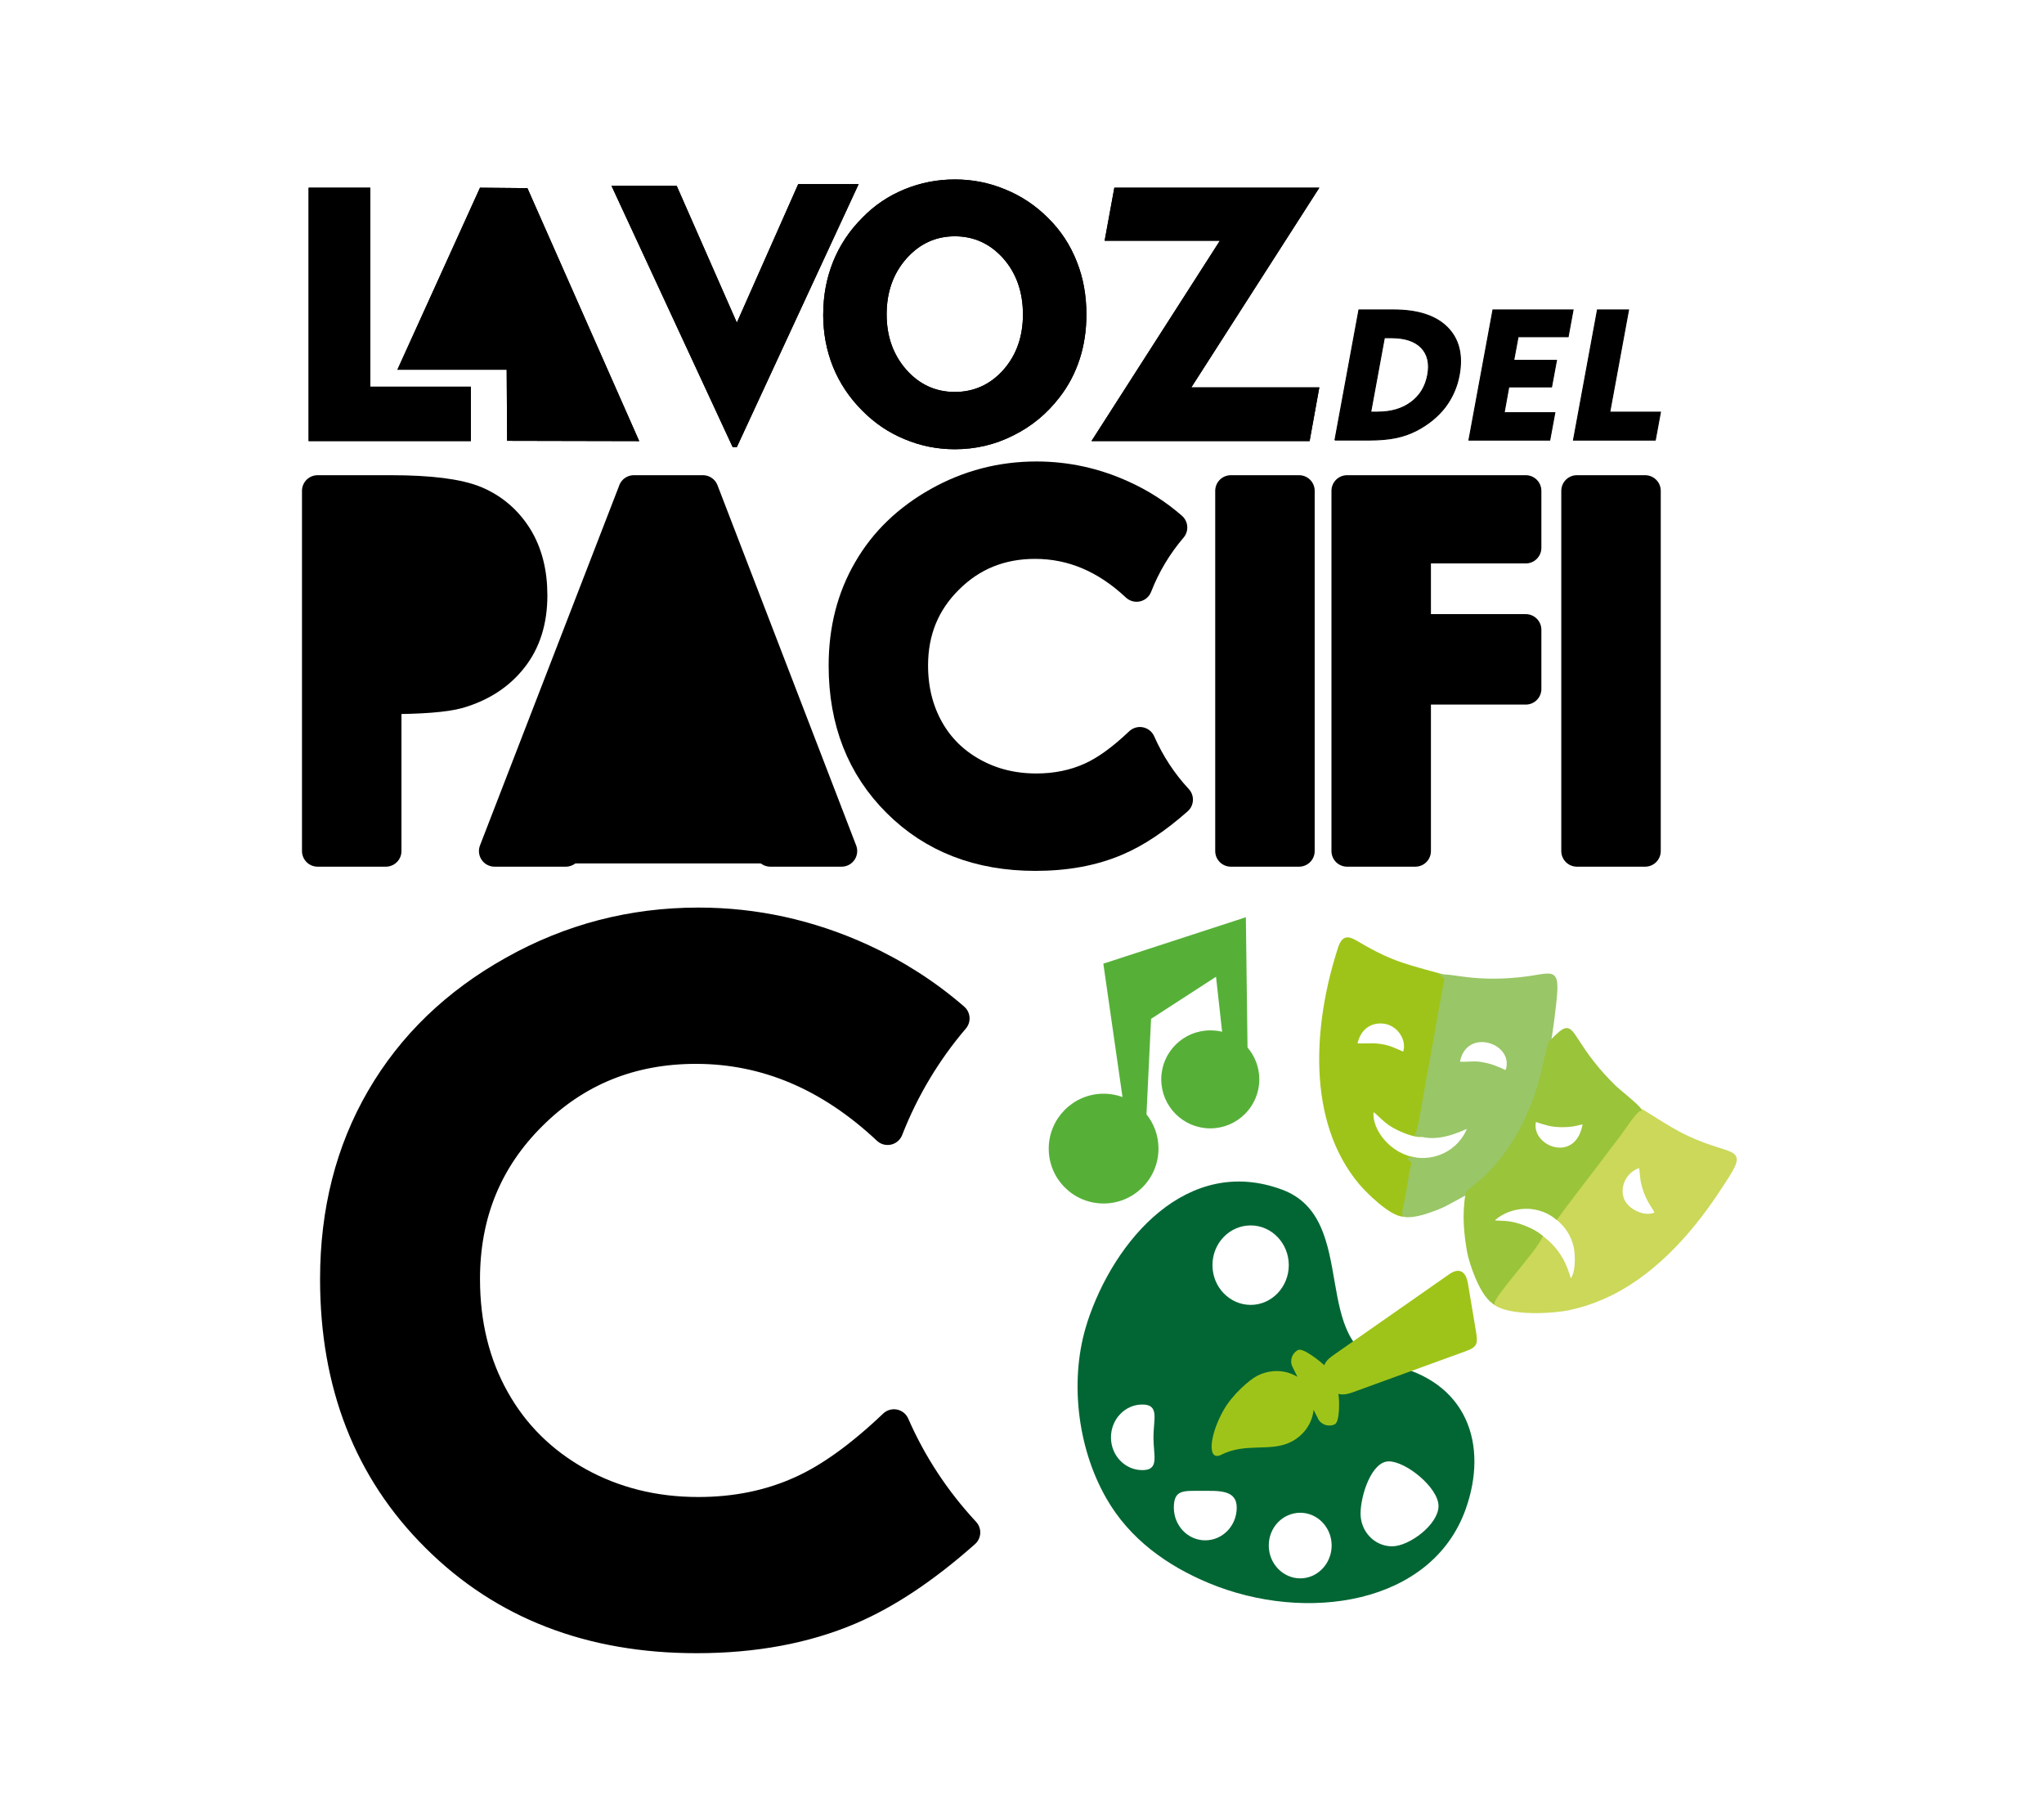 <svg xmlns="http://www.w3.org/2000/svg" id="Capa_1" viewBox="0 0 422.89 375.88"><defs><style>.cls-1{fill:#026634;}.cls-1,.cls-2,.cls-3,.cls-4,.cls-5,.cls-6,.cls-7,.cls-8,.cls-9{fill-rule:evenodd;}.cls-1,.cls-10,.cls-7,.cls-9{stroke-width:0px;}.cls-2{fill:#56b038;stroke:#56b038;}.cls-2,.cls-3,.cls-4,.cls-11,.cls-12,.cls-5,.cls-6,.cls-8{stroke-miterlimit:10;}.cls-2,.cls-3,.cls-4,.cls-12,.cls-5,.cls-6,.cls-8{stroke-width:.57px;}.cls-3{fill:#cbd859;stroke:#cbd859;}.cls-4,.cls-11,.cls-12,.cls-13{stroke:#000;}.cls-4,.cls-12,.cls-10,.cls-9{fill:#000;}.cls-11{stroke-width:.2px;}.cls-11,.cls-13{fill:none;}.cls-5{fill:#9ac43a;stroke:#9ac43a;}.cls-6{stroke:#9fc419;}.cls-6,.cls-7{fill:#9fc419;}.cls-8{fill:#99c667;stroke:#99c667;}.cls-13{stroke-linecap:round;stroke-linejoin:round;stroke-width:6.46px;}</style></defs><path class="cls-13" d="M65.72,101.53h15.08c8.14,0,14,.74,17.6,2.24,3.6,1.53,6.43,3.97,8.53,7.31,2.07,3.34,3.09,7.37,3.09,12.08,0,5.22-1.36,9.55-4.08,12.98-2.72,3.46-6.43,5.84-11.11,7.2-2.75.77-7.74,1.16-15,1.16v31.55h-14.12v-74.52ZM79.84,130.69h4.54c3.6,0,6.07-.26,7.46-.77,1.42-.51,2.49-1.36,3.32-2.52.79-1.19,1.19-2.61,1.19-4.28,0-2.89-1.13-4.99-3.37-6.29-1.62-.99-4.68-1.5-9.1-1.5h-4.03v15.36ZM131.14,101.53h14.29l28.69,74.52h-14.74l-5.81-15.36h-30.56l-5.95,15.36h-14.74l28.83-74.52ZM138.31,121.34l-10.09,25.65h20.15l-10.06-25.65ZM254.65,101.53h14.12v74.52h-14.12v-74.52ZM278.71,101.53h36.96v11.79h-22.85v16.95h22.85v12.25h-22.85v33.53h-14.12v-74.52ZM326.25,101.53h14.12v74.52h-14.12v-74.52Z"></path><path class="cls-9" d="M65.72,101.53h15.08c8.14,0,14,.74,17.6,2.24,3.6,1.53,6.43,3.97,8.53,7.31,2.07,3.34,3.09,7.37,3.09,12.08,0,5.22-1.36,9.55-4.08,12.98-2.72,3.46-6.43,5.84-11.11,7.2-2.75.77-7.74,1.16-15,1.16v31.55h-14.12v-74.52ZM79.84,130.69h4.54c3.6,0,6.07-.26,7.46-.77,1.42-.51,2.49-1.36,3.32-2.52.79-1.19,1.19-2.61,1.19-4.28,0-2.89-1.13-4.99-3.37-6.29-1.62-.99-4.68-1.5-9.1-1.5h-4.03v15.36ZM131.14,101.53h14.29l28.69,74.52h-14.74l-5.81-15.36h-30.56l-5.95,15.36h-14.74l28.83-74.52ZM138.31,121.34l-10.09,25.65h20.15l-10.06-25.65ZM254.65,101.53h14.12v74.52h-14.12v-74.52ZM278.71,101.53h36.96v11.79h-22.85v16.95h22.85v12.25h-22.85v33.53h-14.12v-74.52ZM326.25,101.53h14.12v74.52h-14.12v-74.52Z"></path><path class="cls-13" d="M183.64,233.62c-11.91-11.17-25.11-16.78-39.66-16.78-13.46,0-24.83,4.62-34.04,13.8-9.24,9.16-13.86,20.47-13.86,33.93,0,9.38,2.07,17.72,6.15,24.97,4.08,7.29,9.86,12.98,17.32,17.15,7.48,4.14,15.76,6.21,24.92,6.21,7.77,0,14.88-1.45,21.32-4.37,5.9-2.64,12.27-7.23,19.16-13.78,3.6,8.25,8.59,15.76,14.63,22.25-8.31,7.37-16.24,12.64-23.78,15.85-9.24,3.94-19.81,5.9-31.69,5.9-21.88,0-39.83-6.92-53.77-20.81-13.95-13.83-20.89-31.66-20.89-53.32,0-14.03,3.17-26.48,9.52-37.39s15.42-19.67,27.3-26.31c11.82-6.63,24.55-9.95,38.24-9.95,11.59,0,22.76,2.44,33.56,7.34,7.06,3.23,13.52,7.34,19.3,12.36-5.78,6.77-10.43,14.51-13.72,22.93h0Z"></path><path class="cls-9" d="M183.64,233.62c-11.91-11.17-25.11-16.78-39.66-16.78-13.46,0-24.83,4.62-34.04,13.8-9.24,9.16-13.86,20.47-13.86,33.93,0,9.38,2.07,17.72,6.15,24.97,4.08,7.29,9.86,12.98,17.32,17.15,7.48,4.14,15.76,6.21,24.92,6.21,7.77,0,14.88-1.45,21.32-4.37,5.9-2.64,12.27-7.23,19.16-13.78,3.6,8.25,8.59,15.76,14.63,22.25-8.31,7.37-16.24,12.64-23.78,15.85-9.24,3.94-19.81,5.9-31.69,5.9-21.88,0-39.83-6.92-53.77-20.81-13.95-13.83-20.89-31.66-20.89-53.32,0-14.03,3.17-26.48,9.52-37.39s15.42-19.67,27.3-26.31c11.82-6.63,24.55-9.95,38.24-9.95,11.59,0,22.76,2.44,33.56,7.34,7.06,3.23,13.52,7.34,19.3,12.36-5.78,6.77-10.43,14.51-13.72,22.93h0Z"></path><path class="cls-13" d="M235.15,121.25c-6.32-5.92-13.29-8.87-21-8.87-7.14,0-13.15,2.44-18.03,7.31-4.9,4.85-7.34,10.83-7.34,17.97,0,4.96,1.11,9.35,3.26,13.21,2.15,3.86,5.22,6.89,9.16,9.07,3.97,2.21,8.36,3.29,13.21,3.29,4.11,0,7.88-.77,11.28-2.3,3.12-1.39,6.49-3.83,10.15-7.31,1.93,4.37,4.54,8.36,7.74,11.79-4.39,3.88-8.59,6.69-12.59,8.39-4.88,2.1-10.49,3.12-16.78,3.12-11.59,0-21.09-3.66-28.46-11-7.4-7.34-11.08-16.78-11.08-28.23,0-7.46,1.7-14.03,5.07-19.81,3.34-5.78,8.16-10.4,14.43-13.92,6.26-3.51,13.01-5.27,20.27-5.27,6.12,0,12.05,1.28,17.74,3.88,3.77,1.7,7.17,3.88,10.23,6.55-3.06,3.57-5.53,7.68-7.26,12.13h0Z"></path><path class="cls-9" d="M235.15,121.25c-6.32-5.92-13.29-8.87-21-8.87-7.14,0-13.15,2.44-18.03,7.31-4.9,4.85-7.34,10.83-7.34,17.97,0,4.96,1.11,9.35,3.26,13.21,2.15,3.86,5.22,6.89,9.16,9.07,3.97,2.21,8.36,3.29,13.21,3.29,4.11,0,7.88-.77,11.28-2.3,3.12-1.39,6.49-3.83,10.15-7.31,1.93,4.37,4.54,8.36,7.74,11.79-4.39,3.88-8.59,6.69-12.59,8.39-4.88,2.1-10.49,3.12-16.78,3.12-11.59,0-21.09-3.66-28.46-11-7.4-7.34-11.08-16.78-11.08-28.23,0-7.46,1.7-14.03,5.07-19.81,3.34-5.78,8.16-10.4,14.43-13.92,6.26-3.51,13.01-5.27,20.27-5.27,6.12,0,12.05,1.28,17.74,3.88,3.77,1.7,7.17,3.88,10.23,6.55-3.06,3.57-5.53,7.68-7.26,12.13h0Z"></path><path class="cls-9" d="M63.85,91.24v-52.41h12.76v41.16h20.81v11.25h-33.56ZM82.22,76.47l17.09-37.64,9.81.09,23.13,52.33-27.33-.06-.09-14.71h-22.62ZM152.46,92.48h-.88l-25.06-54.03h13.49l12.44,28.29,12.7-28.66h12.5l-25.2,54.4ZM183.44,65.04c0,4.54,1.36,8.36,4.08,11.45,2.72,3.06,6.07,4.59,10.03,4.59s7.34-1.53,10.06-4.59c2.69-3.06,4.03-6.89,4.03-11.45s-1.33-8.45-4.03-11.54c-2.72-3.06-6.07-4.62-10.06-4.62s-7.31,1.56-10.03,4.62c-2.72,3.09-4.08,6.92-4.08,11.54h0ZM170.32,65.04c0-3.91.68-7.51,2.04-10.91,1.36-3.37,3.37-6.41,6.04-9.07,2.49-2.58,5.41-4.54,8.73-5.9s6.8-2.04,10.43-2.04,7.11.68,10.43,2.07c3.34,1.36,6.29,3.34,8.87,5.92,2.61,2.58,4.56,5.56,5.9,8.96,1.36,3.37,2.01,7.03,2.01,10.97,0,3.26-.45,6.35-1.39,9.24-.94,2.89-2.32,5.53-4.17,7.91-2.61,3.4-5.81,6.04-9.61,7.91-3.77,1.9-7.8,2.83-12.05,2.83-3.6,0-7.06-.68-10.37-2.07-3.32-1.36-6.24-3.34-8.79-5.92-2.66-2.66-4.68-5.7-6.04-9.04-1.36-3.37-2.04-7-2.04-10.86h0ZM225.82,91.24l26.56-41.44h-23.84l2.01-10.97h42.41l-26.48,41.3h26.48l-2.01,11.11h-45.13Z"></path><path class="cls-9" d="M63.85,91.24v-52.41h12.76v41.16h20.81v11.25h-33.56ZM82.22,76.47l17.09-37.64,9.81.09,23.13,52.33-27.33-.06-.09-14.71h-22.62ZM152.46,92.48h-.88l-25.06-54.03h13.49l12.44,28.29,12.7-28.66h12.5l-25.2,54.4ZM183.44,65.04c0,4.54,1.36,8.36,4.08,11.45,2.72,3.06,6.07,4.59,10.03,4.59s7.34-1.53,10.06-4.59c2.69-3.06,4.03-6.89,4.03-11.45s-1.33-8.45-4.03-11.54c-2.72-3.06-6.07-4.62-10.06-4.62s-7.31,1.56-10.03,4.62c-2.72,3.09-4.08,6.92-4.08,11.54h0ZM170.32,65.04c0-3.91.68-7.51,2.04-10.91,1.36-3.37,3.37-6.41,6.04-9.07,2.49-2.58,5.41-4.54,8.73-5.9s6.8-2.04,10.43-2.04,7.11.68,10.43,2.07c3.34,1.36,6.29,3.34,8.87,5.92,2.61,2.58,4.56,5.56,5.9,8.96,1.36,3.37,2.01,7.03,2.01,10.97,0,3.26-.45,6.35-1.39,9.24-.94,2.89-2.32,5.53-4.17,7.91-2.61,3.4-5.81,6.04-9.61,7.91-3.77,1.9-7.8,2.83-12.05,2.83-3.6,0-7.06-.68-10.37-2.07-3.32-1.36-6.24-3.34-8.79-5.92-2.66-2.66-4.68-5.7-6.04-9.04-1.36-3.37-2.04-7-2.04-10.86h0ZM225.82,91.24l26.56-41.44h-23.84l2.01-10.97h42.41l-26.48,41.3h26.48l-2.01,11.11h-45.13ZM65.97,40.95v48.16h29.31v-7h-18.68c-1.19,0-2.13-.94-2.13-2.13v-39.03h-8.5ZM100.67,40.95l-15.14,33.39h19.3c1.16,0,2.1.94,2.1,2.1l.09,12.64,21.97.03-21.26-48.08-7.06-.09ZM129.87,40.58l22.14,47.82,22.34-48.19h-7.8l-12.16,27.38h0c-.2.48-.57.88-1.08,1.11-1.08.45-2.32-.03-2.81-1.11l-11.88-27.01h-8.76ZM182.45,72.02c-.74-2.13-1.13-4.48-1.13-6.97s.4-4.9,1.13-7.06c.79-2.15,1.93-4.14,3.49-5.87,1.56-1.76,3.32-3.09,5.24-4,1.96-.91,4.08-1.36,6.38-1.36s4.42.45,6.38,1.36c1.96.91,3.71,2.24,5.27,4h0c1.53,1.73,2.66,3.69,3.43,5.87.77,2.18,1.13,4.51,1.13,7.06s-.37,4.85-1.13,7c-.77,2.15-1.9,4.14-3.43,5.87h0c-1.56,1.76-3.32,3.06-5.27,3.97-1.96.91-4.08,1.33-6.38,1.33s-4.34-.43-6.26-1.3c-.03,0-.09-.03-.11-.03-1.93-.91-3.69-2.24-5.24-4-1.56-1.76-2.69-3.71-3.49-5.87h0ZM172.93,59.8c-.31,1.64-.48,3.4-.48,5.24s.17,3.57.48,5.22c.31,1.67.79,3.29,1.42,4.82v.03h0c.62,1.53,1.39,3,2.32,4.39.94,1.42,2.01,2.72,3.23,3.94,1.16,1.19,2.44,2.24,3.8,3.17,1.36.91,2.78,1.67,4.31,2.3h0c1.5.62,3.06,1.11,4.68,1.42,1.59.34,3.2.48,4.88.48,1.96,0,3.88-.2,5.73-.65,1.84-.43,3.66-1.08,5.39-1.96,1.76-.85,3.37-1.9,4.85-3.12,1.47-1.19,2.81-2.58,4-4.17h.03c.82-1.11,1.59-2.27,2.21-3.49.65-1.19,1.19-2.47,1.62-3.8h0c.43-1.3.74-2.69.96-4.14.23-1.45.31-2.92.31-4.45,0-1.87-.14-3.66-.45-5.33-.31-1.64-.74-3.23-1.33-4.73-.03-.06-.06-.09-.06-.14-.62-1.56-1.39-3-2.27-4.39-.91-1.36-1.98-2.64-3.17-3.83h0c-1.19-1.19-2.47-2.24-3.83-3.17-1.36-.91-2.81-1.67-4.34-2.3s-3.09-1.11-4.73-1.42c-1.59-.31-3.23-.48-4.9-.48s-3.34.17-4.93.48c-1.59.31-3.12.77-4.62,1.39-.03,0-.06,0-.09.03-1.53.62-2.95,1.39-4.28,2.27-1.33.91-2.58,1.93-3.74,3.12h0c-1.22,1.25-2.3,2.55-3.23,3.97-.91,1.36-1.67,2.81-2.3,4.34,0,.03-.03.06-.03.09-.62,1.59-1.11,3.2-1.42,4.88h0ZM254.17,50.93l-24.46,38.18h39.46l1.28-6.86h-23.95c-.4,0-.79-.11-1.16-.34-.96-.62-1.28-1.93-.62-2.92l24.38-38.04h-36.74l-1.25,6.72h21.29c.4,0,.79.11,1.13.34.99.62,1.28,1.93.65,2.92h0Z"></path><path class="cls-10" d="M283.59,85.25h1.42c2.81,0,5.13-.68,6.94-2.04,1.84-1.36,2.98-3.23,3.43-5.64s0-4.28-1.33-5.67c-1.33-1.36-3.4-2.04-6.21-2.04h-1.42l-2.83,15.39ZM276.19,91.04l4.96-26.93h7.14c5.02,0,8.73,1.19,11.14,3.6s3.23,5.7,2.47,9.86c-.45,2.49-1.45,4.71-2.92,6.66-1.5,1.93-3.43,3.51-5.84,4.79-1.39.71-2.81,1.22-4.34,1.53-1.5.31-3.32.48-5.47.48h-7.14Z"></path><polygon class="cls-10" points="303.91 91.04 308.88 64.11 325.46 64.11 324.44 69.66 314.09 69.66 313.18 74.54 322.03 74.54 321.01 80.04 312.16 80.04 311.2 85.37 321.69 85.37 320.64 91.04 303.91 91.04"></polygon><polygon class="cls-10" points="325.54 91.04 330.5 64.11 336.94 64.11 333.05 85.25 343.54 85.25 342.47 91.04 325.54 91.04"></polygon><path class="cls-11" d="M283.59,85.25h1.42c2.81,0,5.13-.68,6.94-2.04,1.84-1.36,2.98-3.23,3.43-5.64s0-4.28-1.33-5.67c-1.33-1.36-3.4-2.04-6.21-2.04h-1.42l-2.83,15.39ZM276.19,91.04l4.96-26.93h7.14c5.02,0,8.73,1.19,11.14,3.6s3.23,5.7,2.47,9.86c-.45,2.49-1.45,4.71-2.92,6.66-1.5,1.93-3.43,3.51-5.84,4.79-1.39.71-2.81,1.22-4.34,1.53-1.5.31-3.32.48-5.47.48h-7.14Z"></path><polygon class="cls-11" points="303.91 91.04 308.88 64.11 325.46 64.11 324.44 69.66 314.09 69.66 313.18 74.54 322.03 74.54 321.01 80.04 312.16 80.04 311.2 85.37 321.69 85.37 320.64 91.04 303.91 91.04"></polygon><polygon class="cls-11" points="325.54 91.04 330.5 64.11 336.94 64.11 333.05 85.25 343.54 85.25 342.47 91.04 325.54 91.04"></polygon><path class="cls-4" d="M80.09,113.77h8.79c4.51,0,8.19,3.69,8.19,8.19h0c0,4.51-3.69,8.19-8.19,8.19h-8.79c-4.51,0-8.19-3.69-8.19-8.19h0c0-4.51,3.69-8.19,8.19-8.19h0Z"></path><rect class="cls-12" x="65.72" y="101.53" width="14.12" height="47.85"></rect><polygon class="cls-4" points="139.51 121.17 150.76 149.74 162.01 178.32 139.51 178.32 116.97 178.32 128.22 149.74 139.51 121.17"></polygon><path class="cls-2" d="M228.31,226.53c1.53,0,2.98.31,4.28.85l-4-27.84,28.89-9.41.34,26.65c1.5,1.73,2.44,4.03,2.44,6.49,0,5.44-4.42,9.86-9.86,9.86s-9.86-4.42-9.86-9.86,4.42-9.84,9.86-9.84c.96,0,1.9.11,2.78.4l-1.36-12.27-13.95,9.04-.96,20.01c1.56,1.9,2.49,4.34,2.49,7,0,6.09-4.96,11.06-11.08,11.06s-11.06-4.96-11.06-11.06,4.96-11.08,11.06-11.08h0Z"></path><path class="cls-1" d="M224.91,273.65c5.58-17.21,20.83-34.84,40.37-27.55,16.38,6.09,5.19,32.74,22.11,36.17,16.27,3.29,20.58,16.64,15.85,29.91-7.03,19.76-33.08,23.67-53.18,15.28-8.5-3.54-16.33-9.04-21.17-17.52-6.21-10.83-7.6-25.09-3.97-36.28h0ZM287.33,302.3c3.6,0,10.29,5.47,10.29,9.24s-6.01,8.33-9.61,8.33-6.52-3.03-6.52-6.77,2.27-10.8,5.84-10.8h0ZM258.76,253.49c4.34,0,7.88,3.69,7.88,8.22s-3.54,8.22-7.88,8.22-7.91-3.66-7.91-8.22,3.54-8.22,7.91-8.22h0ZM236.34,290.54c3.6,0,2.3,3.03,2.3,6.8s1.3,6.77-2.3,6.77-6.49-3.03-6.49-6.77,2.89-6.8,6.49-6.8h0ZM248.47,308.4c3.6,0,7.4-.31,7.4,3.46s-2.92,6.77-6.52,6.77-6.49-3.03-6.49-6.77,2.01-3.46,5.61-3.46h0ZM269.02,312.93c3.57,0,6.49,3.03,6.49,6.77s-2.92,6.8-6.49,6.8-6.52-3.03-6.52-6.8,2.92-6.77,6.52-6.77h0Z"></path><path class="cls-7" d="M272.68,293.43l-.91-1.79c-.26,2.72-1.98,5.33-4.79,6.69-4.14,2.04-9.3.06-14.26,2.58-3.06,1.56-2.49-4.08.43-9.21,1.84-3.26,5.44-6.35,7.03-7.14,2.81-1.39,5.92-1.19,8.25.26l-1.02-2.07c-.65-1.28-.11-2.86,1.16-3.49,1.02-.51,4.62,2.38,5.41,3.15.4-1.05,1.3-1.67,2.27-2.35l23.58-16.47c2.1-1.47,3.46-.57,3.88,1.93l1.67,9.95c.4,2.52.26,3.17-2.15,4.05l-23.16,8.42c-1.08.4-2.13.68-3.17.4.23,1.13.34,5.75-.74,6.29-1.28.62-2.86.09-3.49-1.19h0Z"></path><path class="cls-3" d="M342.64,250.97c-2.21,1.25-6.21-.54-7-3.15-.88-2.81.99-5.9,3.74-6.55.03.06.03.14.03.17l.26,2.49c.11.79.4,1.81.65,2.52.91,2.55,2.1,3.6,2.32,4.51h0ZM339.29,229.54c-.94.23-3.46,4.25-4.31,5.33-1.36,1.73-2.86,3.77-4.25,5.61-2.95,3.86-5.81,7.54-8.7,11.48,2.35,1.79,3.34,3.91,3.83,5.92.34,1.36.57,5.95-1.02,7.09-.85-3.17-2.15-6.35-5.95-9.18-1.36,3.03-9.61,11.82-9.92,13.63,3.26,2.78,13.01,1.9,15.62,1.33,2.69-.6,4.45-1.16,6.97-2.24,9.72-4.17,17.72-12.81,23.64-21.71,7-10.49,4.22-6.6-6.49-11.76-3.49-1.64-8.59-5.19-9.41-5.5h0Z"></path><path class="cls-6" d="M280.53,216.05c.62-3.29,3-4.96,5.9-4.56,3.12.45,5.13,3.91,4.03,6.43-2.24-.99-3.12-1.47-5.19-1.73-1.67-.23-3.8.09-4.73-.14h0ZM290.42,251.42c-.17-.71.28-2.1.43-2.89.17-.94.4-2.01.54-3.06.17-.94.34-2.04.51-3.06.28-1.5.88-2.1-.54-2.75.77.34.51.11.82-.06-5.73-1.28-8.99-6.94-8.19-10.03,1.59,1.08,2.27,2.3,4.42,3.51,1.5.85,4.34,2.01,5.7,1.81l-1.05-.17c.68-1.3,1.33-6.24,1.76-8.33l4.05-22.56c.23-.99.48-1.36-.34-1.98-7.14-2.01-10.4-2.55-17.26-6.6-1.98-1.16-3.26-1.96-4.17.88-5.1,15.68-6.58,35.72,4.37,48.7,1.39,1.62,6.15,6.46,8.96,6.6h0Z"></path><path class="cls-8" d="M301.73,219.84c1.3-7.99,12.36-4.28,9.95,1.9-2.15-.94-3.03-1.39-5.16-1.76-1.9-.34-3.43.14-4.79-.14h0ZM298.53,201.84c.82.62.57.99.34,1.98l-4.05,22.56c-.43,2.1-1.08,7.03-1.76,8.33l1.05.17c4.56,1.11,9.21-1.81,9.86-1.81-1.96,5.44-7.46,7.51-11.79,6.52-.31.17-.06.4-.82.06,1.42.65.82,1.25.54,2.75-.17,1.02-.34,2.13-.51,3.06-.14,1.05-.37,2.13-.54,3.06-.14.79-.6,2.18-.43,2.89,2.1.45,5.39-.85,6.97-1.45,2.13-.79,5.7-3.09,6.12-3.09.54-.85,2.21-1.93,3.09-2.72,1.05-.94,2.04-1.98,2.95-3,9.24-10.74,9.86-22.62,11.17-25.54-.03-.06,0-.14,0-.17s-.03-.11-.03-.17v-.17c0-.06.03-.11.03-.17s.06-.45.08-.54l.51-3.6c1.28-10.43.99-9.5-4.76-8.62-2.72.4-5.64.62-8.9.54-4.25-.09-6.8-.79-9.13-.88h0Z"></path><path class="cls-5" d="M317.55,231.72c2.15.71,3.23,1.11,5.33,1.16,3.2.06,3.74-.62,4.88-.57-1.36,9.13-11.74,5.05-10.2-.6h0ZM320.72,215.62c-1.3,2.92-1.93,14.8-11.17,25.54-.91,1.02-1.9,2.07-2.95,3-.88.79-2.55,1.87-3.09,2.72-.79,4.42-.31,8.59.31,12.1.43,2.24,2.47,8.56,5.13,10.43.31-1.81,8.56-10.6,9.92-13.63-1.25-1.13-3.37-2.01-5.02-2.49-2.21-.62-3.32-.4-5.24-.6,2.86-3.03,8.82-4.37,13.41-.74,2.89-3.94,5.75-7.63,8.7-11.48,1.39-1.84,2.89-3.88,4.25-5.61.85-1.08,3.37-5.1,4.31-5.33-.34-.74-4.28-3.83-5.27-4.79-1.62-1.59-3.17-3.29-4.51-5.02-5.41-6.92-4.03-8.96-8.79-4.11h0Z"></path></svg>